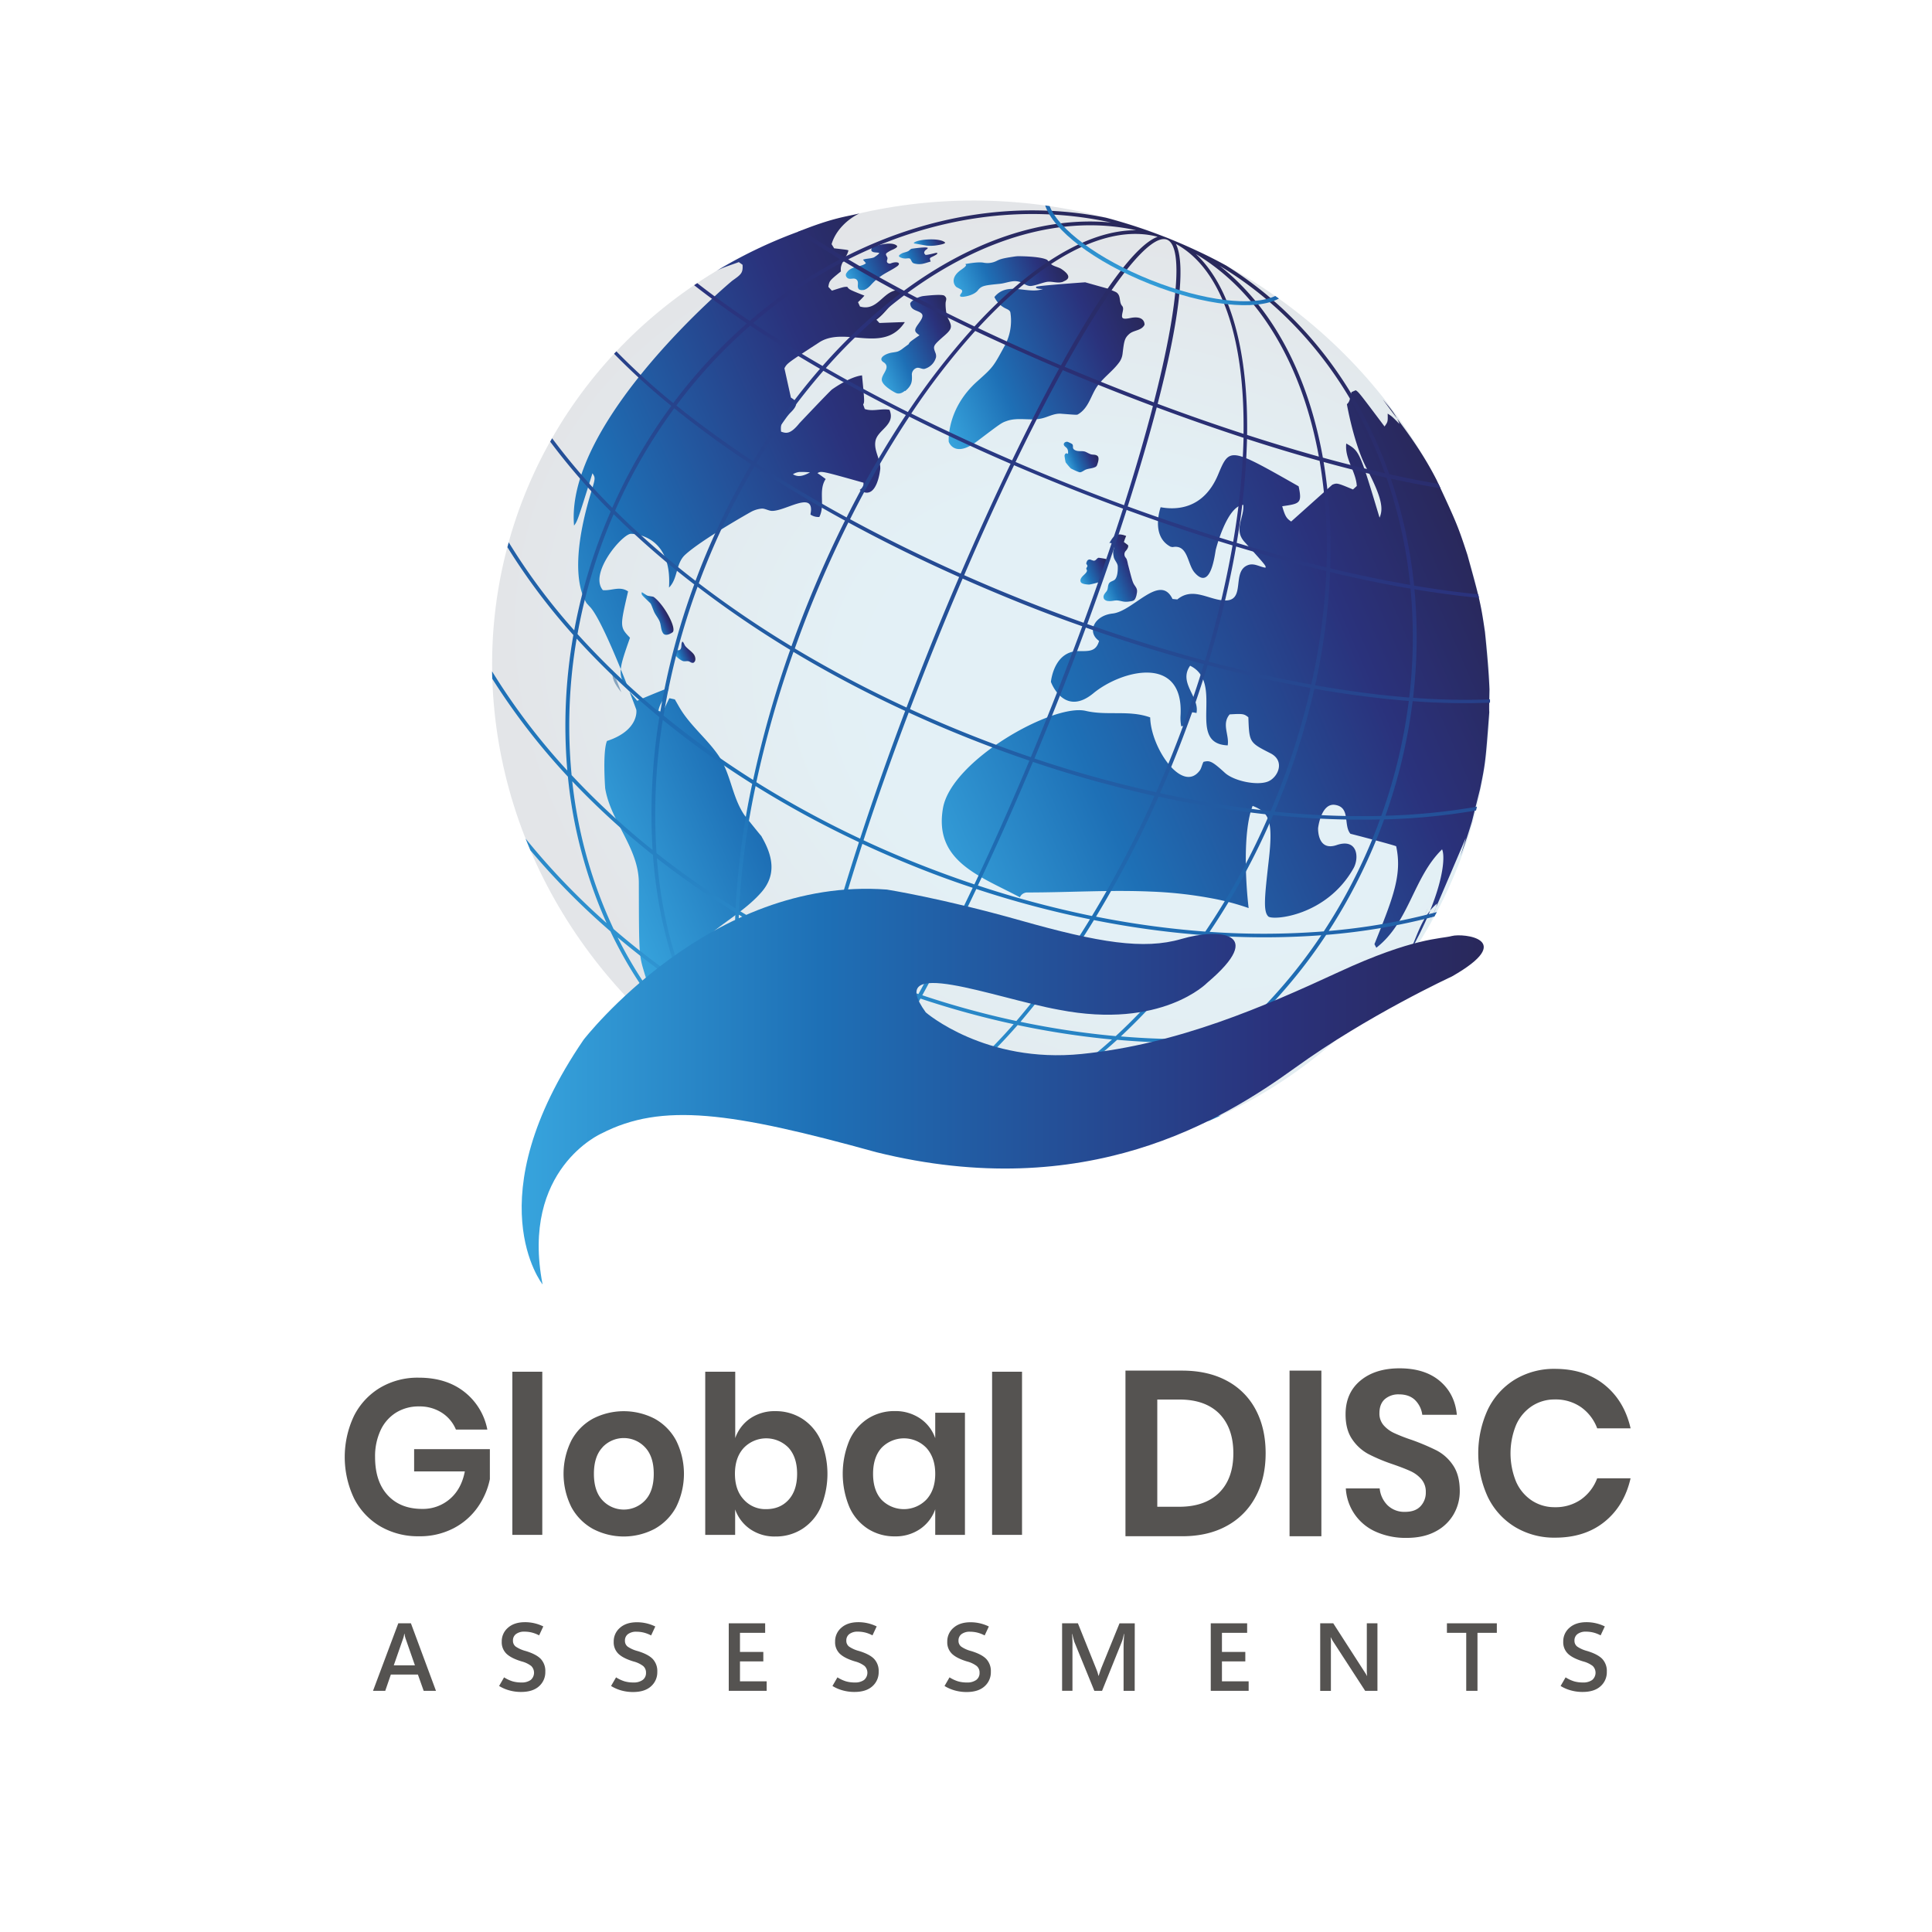 <svg xmlns="http://www.w3.org/2000/svg" xmlns:xlink="http://www.w3.org/1999/xlink" id="Capa_1" data-name="Capa 1" viewBox="0 0 1080 1080"><defs><style>.cls-1{fill:#555351;}.cls-2{opacity:0.12;fill:url(#radial-gradient);}.cls-3{fill:none;}.cls-4{fill:#87a4be;}.cls-5{fill:url(#Degradado_sin_nombre_5);}.cls-6{fill:url(#Degradado_sin_nombre_5-2);}.cls-7{fill:url(#Degradado_sin_nombre_5-3);}.cls-8{fill:url(#Degradado_sin_nombre_5-4);}.cls-9{fill:url(#Degradado_sin_nombre_5-5);}.cls-10{fill:url(#Degradado_sin_nombre_5-6);}.cls-11{fill:url(#Degradado_sin_nombre_5-7);}.cls-12{fill:url(#Degradado_sin_nombre_5-8);}.cls-13{fill:url(#Degradado_sin_nombre_5-9);}.cls-14{fill:url(#Degradado_sin_nombre_5-10);}.cls-15{fill:url(#Degradado_sin_nombre_5-11);}.cls-16{fill:url(#Degradado_sin_nombre_5-12);}.cls-17{fill:url(#Degradado_sin_nombre_5-13);}.cls-18{fill:url(#Degradado_sin_nombre_5-14);}.cls-19{fill:url(#Degradado_sin_nombre_5-15);}.cls-20{fill:url(#Degradado_sin_nombre_5-16);}.cls-21{fill:url(#Degradado_sin_nombre_5-17);}.cls-22{fill:url(#Degradado_sin_nombre_5-18);}.cls-23{fill:url(#Degradado_sin_nombre_5-19);}.cls-24{fill:url(#Degradado_sin_nombre_5-20);}.cls-25{fill:url(#Degradado_sin_nombre_5-21);}.cls-26{fill:url(#Degradado_sin_nombre_5-22);}.cls-27{fill:url(#Degradado_sin_nombre_5-23);}.cls-28{fill:url(#Degradado_sin_nombre_5-24);}.cls-29{fill:url(#Degradado_sin_nombre_5-25);}</style><radialGradient id="radial-gradient" cx="781.22" cy="5228.54" r="385.05" gradientTransform="matrix(0, 1, -0.74, 0, 4429.16, -309.11)" gradientUnits="userSpaceOnUse"><stop offset="0.42" stop-color="#1a89b5"></stop><stop offset="0.52" stop-color="#197ca6"></stop><stop offset="0.72" stop-color="#185c7e"></stop><stop offset="0.98" stop-color="#16273f"></stop></radialGradient><linearGradient id="Degradado_sin_nombre_5" x1="390.06" y1="2507.69" x2="590" y2="2307.75" gradientTransform="matrix(0.93, 0.37, -0.37, 0.93, 824.87, -2163.29)" gradientUnits="userSpaceOnUse"><stop offset="0" stop-color="#37a4dd"></stop><stop offset="0.31" stop-color="#1e70b6"></stop><stop offset="0.78" stop-color="#2a327c"></stop><stop offset="1" stop-color="#29285b"></stop></linearGradient><linearGradient id="Degradado_sin_nombre_5-2" x1="606.08" y1="2723.71" x2="806.02" y2="2523.77" xlink:href="#Degradado_sin_nombre_5"></linearGradient><linearGradient id="Degradado_sin_nombre_5-3" x1="531.25" y1="2648.88" x2="731.19" y2="2448.94" xlink:href="#Degradado_sin_nombre_5"></linearGradient><linearGradient id="Degradado_sin_nombre_5-4" x1="460.54" y1="2578.17" x2="660.48" y2="2378.23" xlink:href="#Degradado_sin_nombre_5"></linearGradient><linearGradient id="Degradado_sin_nombre_5-5" x1="562.41" y1="2321.64" x2="598.66" y2="2285.39" xlink:href="#Degradado_sin_nombre_5"></linearGradient><linearGradient id="Degradado_sin_nombre_5-6" x1="531.47" y1="2284.02" x2="554.71" y2="2260.78" xlink:href="#Degradado_sin_nombre_5"></linearGradient><linearGradient id="Degradado_sin_nombre_5-7" x1="561.51" y1="2254.51" x2="572.95" y2="2243.07" xlink:href="#Degradado_sin_nombre_5"></linearGradient><linearGradient id="Degradado_sin_nombre_5-8" x1="557.27" y1="2265.13" x2="571.64" y2="2250.76" xlink:href="#Degradado_sin_nombre_5"></linearGradient><linearGradient id="Degradado_sin_nombre_5-9" x1="593.97" y1="2270.37" x2="636.61" y2="2227.73" xlink:href="#Degradado_sin_nombre_5"></linearGradient><linearGradient id="Degradado_sin_nombre_5-10" x1="600.3" y1="2330.02" x2="689.95" y2="2240.37" xlink:href="#Degradado_sin_nombre_5"></linearGradient><linearGradient id="Degradado_sin_nombre_5-11" x1="786.03" y1="2673.07" x2="1036.25" y2="2422.85" xlink:href="#Degradado_sin_nombre_5"></linearGradient><linearGradient id="Degradado_sin_nombre_5-12" x1="687.44" y1="2574.48" x2="937.66" y2="2324.26" xlink:href="#Degradado_sin_nombre_5"></linearGradient><linearGradient id="Degradado_sin_nombre_5-13" x1="596.72" y1="2483.76" x2="846.94" y2="2233.54" xlink:href="#Degradado_sin_nombre_5"></linearGradient><linearGradient id="Degradado_sin_nombre_5-14" x1="799.19" y1="2686.24" x2="1049.41" y2="2436.02" xlink:href="#Degradado_sin_nombre_5"></linearGradient><linearGradient id="Degradado_sin_nombre_5-15" x1="788" y1="2675.05" x2="1038.22" y2="2424.83" xlink:href="#Degradado_sin_nombre_5"></linearGradient><linearGradient id="Degradado_sin_nombre_5-16" x1="791.46" y1="2678.51" x2="1041.68" y2="2428.29" xlink:href="#Degradado_sin_nombre_5"></linearGradient><linearGradient id="Degradado_sin_nombre_5-17" x1="499.55" y1="2499.82" x2="506.04" y2="2493.33" xlink:href="#Degradado_sin_nombre_5"></linearGradient><linearGradient id="Degradado_sin_nombre_5-18" x1="521.46" y1="2516.35" x2="528.37" y2="2509.44" xlink:href="#Degradado_sin_nombre_5"></linearGradient><linearGradient id="Degradado_sin_nombre_5-19" x1="961.62" y1="2523.51" x2="964.68" y2="2520.45" xlink:href="#Degradado_sin_nombre_5"></linearGradient><linearGradient id="Degradado_sin_nombre_5-20" x1="682.86" y1="2334.07" x2="695.57" y2="2321.35" xlink:href="#Degradado_sin_nombre_5"></linearGradient><linearGradient id="Degradado_sin_nombre_5-21" x1="723.45" y1="2389.61" x2="741.34" y2="2371.71" xlink:href="#Degradado_sin_nombre_5"></linearGradient><linearGradient id="Degradado_sin_nombre_5-22" x1="713.96" y1="2391.62" x2="727.13" y2="2378.44" xlink:href="#Degradado_sin_nombre_5"></linearGradient><linearGradient id="Degradado_sin_nombre_5-23" x1="689.92" y1="2730.57" x2="689.92" y2="2196.97" xlink:href="#Degradado_sin_nombre_5"></linearGradient><linearGradient id="Degradado_sin_nombre_5-24" x1="689.92" y1="2224.54" x2="689.92" y2="2169.41" xlink:href="#Degradado_sin_nombre_5"></linearGradient><linearGradient id="Degradado_sin_nombre_5-25" x1="291.62" y1="607.43" x2="829.49" y2="607.43" gradientTransform="matrix(1, 0, 0, 1, 0, 0)" xlink:href="#Degradado_sin_nombre_5"></linearGradient></defs><path class="cls-1" d="M259.49,778a35.14,35.14,0,0,1,12.93,21.14H254.86a20.51,20.51,0,0,0-7.89-9.43,22.85,22.85,0,0,0-12.75-3.51,23.86,23.86,0,0,0-12.81,3.45,23,23,0,0,0-8.65,9.86,34.33,34.33,0,0,0-3.09,15q0,13.68,7.06,21.33T236,843.49a23,23,0,0,0,15.48-5.55q6.47-5.54,8.36-15.41H231.5V810.08h42.34v16.77a41.87,41.87,0,0,1-6.94,15.9,37.65,37.65,0,0,1-13.52,11.65,40.7,40.7,0,0,1-19.16,4.38,41.73,41.73,0,0,1-21.76-5.61,38,38,0,0,1-14.59-15.66,53.82,53.82,0,0,1,0-46A38.51,38.51,0,0,1,212.4,775.8a41.07,41.07,0,0,1,21.7-5.67Q249.42,770.13,259.49,778Z"></path><path class="cls-1" d="M303.14,766.8V858H286.41V766.8Z"></path><path class="cls-1" d="M365.94,793.06a30.16,30.16,0,0,1,12,12.15,41.81,41.81,0,0,1,0,37.3,30.57,30.57,0,0,1-12,12.14,37.1,37.1,0,0,1-34.52,0,30.49,30.49,0,0,1-12-12.14,41.81,41.81,0,0,1,0-37.3,30.07,30.07,0,0,1,12-12.15,37.64,37.64,0,0,1,34.52,0Zm-29.12,16Q332,814.15,332,823.89t4.86,14.86a16.32,16.32,0,0,0,23.72,0q4.86-5.12,4.87-14.86T360.54,809a16.3,16.3,0,0,0-23.72,0Z"></path><path class="cls-1" d="M448.43,793.06a28,28,0,0,1,10.38,12.15,48.52,48.52,0,0,1,0,37.36,27.94,27.94,0,0,1-10.38,12.14,27.35,27.35,0,0,1-14.94,4.2,23.93,23.93,0,0,1-14.17-4.14,22.44,22.44,0,0,1-8.37-11V858H394.23V766.8H411v37.11a22.11,22.11,0,0,1,8.37-11,24.25,24.25,0,0,1,14.17-4.07A27.43,27.43,0,0,1,448.43,793.06ZM415.76,809.4q-4.93,5.37-4.92,14.49t4.92,14.36a16.22,16.22,0,0,0,12.51,5.37q7.83,0,12.57-5.24t4.75-14.49q0-9.25-4.75-14.55a17.42,17.42,0,0,0-25.08.06Z"></path><path class="cls-1" d="M514.38,792.94a22,22,0,0,1,8.42,11V789.73h16.61V858H522.8v-14.3a22.31,22.31,0,0,1-8.42,11,24.23,24.23,0,0,1-14.23,4.14,27.39,27.39,0,0,1-14.95-4.2,27.92,27.92,0,0,1-10.37-12.14,48.52,48.52,0,0,1,0-37.36,28,28,0,0,1,10.37-12.15,27.46,27.46,0,0,1,14.95-4.19A24.55,24.55,0,0,1,514.38,792.94Zm-21.59,16.4q-4.74,5.29-4.74,14.55t4.74,14.49a17.49,17.49,0,0,0,25.09-.13q4.92-5.36,4.92-14.36t-4.92-14.49a17.43,17.43,0,0,0-25.09-.06Z"></path><path class="cls-1" d="M571.32,766.8V858H554.59V766.8Z"></path><path class="cls-1" d="M701.94,836.61a39.35,39.35,0,0,1-16.08,16.33q-10.54,5.84-25.05,5.83H629.14V766.18h31.67q14.51,0,25.05,5.7A38.65,38.65,0,0,1,701.94,788q5.55,10.44,5.56,24.33T701.94,836.61Zm-20.37-2.23q7.88-7.87,7.88-22t-7.88-22.16q-7.89-7.87-22.27-7.87H646.93v59.94H659.3Q673.69,842.25,681.57,834.38Z"></path><path class="cls-1" d="M738.66,766.18v92.59H720.87V766.18Z"></path><path class="cls-1" d="M812.59,846.51a24.86,24.86,0,0,1-10.09,9.58q-6.69,3.6-16.27,3.6a40.83,40.83,0,0,1-16.91-3.34,28.12,28.12,0,0,1-17-24.33h18.93a15.3,15.3,0,0,0,4.35,9.38,13.36,13.36,0,0,0,9.91,3.73c3.7,0,6.54-1,8.52-3.08a11,11,0,0,0,3-7.93,10.64,10.64,0,0,0-2.4-7.15,17.67,17.67,0,0,0-6-4.53q-3.66-1.7-10.1-3.93a97,97,0,0,1-13.62-5.71,25.38,25.38,0,0,1-9-8.19q-3.74-5.39-3.73-14,0-11.93,8.27-18.82t21.89-6.89q14.13,0,22.52,7.09t9.53,18.88H795.06a14.07,14.07,0,0,0-4-8.19q-3.28-3.21-9-3.22a11.55,11.55,0,0,0-7.95,2.69c-2,1.8-3,4.4-3,7.81a9.9,9.9,0,0,0,2.33,6.75,17.69,17.69,0,0,0,5.93,4.39,94.77,94.77,0,0,0,9.78,3.81,127.2,127.2,0,0,1,13.94,5.9,25,25,0,0,1,9.15,8.26q3.78,5.52,3.78,14.43A25.79,25.79,0,0,1,812.59,846.51Z"></path><path class="cls-1" d="M897,774.18q11,8.91,14.51,24.26H892.84a25.26,25.26,0,0,0-9-11.8,24.77,24.77,0,0,0-14.7-4.33A22.92,22.92,0,0,0,856.38,786a24.31,24.31,0,0,0-8.84,10.49,41.91,41.91,0,0,0,0,31.88,24.31,24.31,0,0,0,8.84,10.49,22.92,22.92,0,0,0,12.74,3.67,24.77,24.77,0,0,0,14.7-4.33,25.26,25.26,0,0,0,9-11.8h18.67Q908,841.73,897,850.64t-27.63,8.92a42.33,42.33,0,0,1-22.52-6,39.93,39.93,0,0,1-15.14-16.72,58.49,58.49,0,0,1,0-48.92,40.12,40.12,0,0,1,15.08-16.72,42.23,42.23,0,0,1,22.58-6Q886,765.26,897,774.18Z"></path><path class="cls-1" d="M208.52,945.18l14.13-37.74h7.06l14,37.74h-6.87l-3.23-9.1H218.49l-3.13,9.1Zm11.61-14.26h11.81l-5.23-15a12.09,12.09,0,0,1-.32-1.18c-.09-.39-.18-.88-.26-1.46H226c-.09.53-.18,1-.28,1.4a9.43,9.43,0,0,1-.35,1.18Z"></path><path class="cls-1" d="M279,942.47l2.79-4.82a19.47,19.47,0,0,0,4.76,2.23,17.72,17.72,0,0,0,4.95.64,8.49,8.49,0,0,0,5.15-1.4,5.31,5.31,0,0,0,.31-7.82,14.88,14.88,0,0,0-5.3-2.54q-5.76-1.71-8.47-4.24a8.87,8.87,0,0,1-2.71-6.84,9.93,9.93,0,0,1,3.5-7.78q3.5-3.09,9.5-3.09a23.12,23.12,0,0,1,10.23,2.37l-2.34,5a18.34,18.34,0,0,0-4.17-1.61,17.64,17.64,0,0,0-4-.47,7.58,7.58,0,0,0-4.72,1.32,4.38,4.38,0,0,0-1.73,3.71,4,4,0,0,0,1.58,3.35,18,18,0,0,0,5.42,2.41q5.9,1.77,8.49,4.4a9.83,9.83,0,0,1,2.59,7.23,10.42,10.42,0,0,1-3.52,8.12q-3.52,3.18-10.06,3.17a24.31,24.31,0,0,1-6.37-.83A21.89,21.89,0,0,1,279,942.47Z"></path><path class="cls-1" d="M341.59,942.47l2.79-4.82a19.53,19.53,0,0,0,4.77,2.23,17.6,17.6,0,0,0,4.94.64,8.47,8.47,0,0,0,5.15-1.4,4.73,4.73,0,0,0,1.88-4,4.79,4.79,0,0,0-1.56-3.78,15,15,0,0,0-5.31-2.54q-5.76-1.71-8.47-4.24a8.87,8.87,0,0,1-2.71-6.84,9.93,9.93,0,0,1,3.5-7.78q3.49-3.09,9.5-3.09a23.12,23.12,0,0,1,10.24,2.37l-2.34,5a18.41,18.41,0,0,0-4.18-1.61,17.64,17.64,0,0,0-4-.47,7.58,7.58,0,0,0-4.72,1.32,4.38,4.38,0,0,0-1.72,3.71,4,4,0,0,0,1.58,3.35,17.76,17.76,0,0,0,5.42,2.41q5.9,1.77,8.48,4.4a9.84,9.84,0,0,1,2.6,7.23,10.43,10.43,0,0,1-3.53,8.12q-3.53,3.18-10.05,3.17a24.26,24.26,0,0,1-6.37-.83A22,22,0,0,1,341.59,942.47Z"></path><path class="cls-1" d="M428.57,945.18H407.38V907.44h20.35v5.32H413.65v10.68H426.7v5.29H413.65v11.14h14.92Z"></path><path class="cls-1" d="M465.35,942.47l2.79-4.82a19.36,19.36,0,0,0,4.77,2.23,17.6,17.6,0,0,0,4.94.64,8.49,8.49,0,0,0,5.15-1.4,5.31,5.31,0,0,0,.31-7.82,14.88,14.88,0,0,0-5.3-2.54q-5.76-1.71-8.47-4.24a8.87,8.87,0,0,1-2.71-6.84,9.93,9.93,0,0,1,3.5-7.78q3.5-3.09,9.5-3.09a23.2,23.2,0,0,1,10.24,2.37l-2.35,5a18.17,18.17,0,0,0-4.17-1.61,17.64,17.64,0,0,0-4-.47,7.58,7.58,0,0,0-4.72,1.32,4.38,4.38,0,0,0-1.73,3.71,4,4,0,0,0,1.58,3.35,17.88,17.88,0,0,0,5.42,2.41q5.9,1.77,8.49,4.4a9.83,9.83,0,0,1,2.59,7.23,10.42,10.42,0,0,1-3.52,8.12q-3.53,3.18-10.06,3.17a24.31,24.31,0,0,1-6.37-.83A21.89,21.89,0,0,1,465.35,942.47Z"></path><path class="cls-1" d="M528,942.47l2.79-4.82a19.53,19.53,0,0,0,4.77,2.23,17.62,17.62,0,0,0,5,.64,8.45,8.45,0,0,0,5.14-1.4,4.73,4.73,0,0,0,1.88-4,4.79,4.79,0,0,0-1.56-3.78,15,15,0,0,0-5.31-2.54q-5.76-1.71-8.47-4.24a8.87,8.87,0,0,1-2.71-6.84,9.93,9.93,0,0,1,3.5-7.78q3.5-3.09,9.5-3.09a23.2,23.2,0,0,1,10.24,2.37l-2.34,5a18.41,18.41,0,0,0-4.18-1.61,17.64,17.64,0,0,0-4-.47,7.58,7.58,0,0,0-4.72,1.32,4.38,4.38,0,0,0-1.72,3.71,4,4,0,0,0,1.58,3.35,17.76,17.76,0,0,0,5.42,2.41q5.9,1.77,8.48,4.4a9.84,9.84,0,0,1,2.6,7.23,10.43,10.43,0,0,1-3.53,8.12q-3.53,3.18-10.05,3.17a24.26,24.26,0,0,1-6.37-.83A22,22,0,0,1,528,942.47Z"></path><path class="cls-1" d="M634.3,945.18h-6.21V921.1q0-1.64.09-3.57c.06-1.29.14-2.66.25-4.11h-.16c-.21,1-.41,1.85-.59,2.56a11.93,11.93,0,0,1-.54,1.7l-11.08,27.5h-4.32l-11.13-27.26c-.14-.39-.31-1-.51-1.72s-.42-1.68-.65-2.78h-.15c.1,1.26.17,2.6.21,4s0,2.9,0,4.46v23.29h-5.79V907.44h8.84L612.43,932c.38.93.7,1.79,1,2.57a21.78,21.78,0,0,1,.59,2.17h.16c.31-1,.61-1.91.89-2.71s.55-1.51.79-2.11l9.95-24.45h8.53Z"></path><path class="cls-1" d="M698,945.18H676.82V907.44h20.34v5.32H683.08v10.68h13.06v5.29H683.08v11.14H698Z"></path><path class="cls-1" d="M770,945.18h-6.87L745.48,918c-.35-.53-.65-1-.9-1.46s-.46-.87-.63-1.25h-.13c.07.52.12,1.25.16,2.18s0,2.07,0,3.42v24.32H738V907.44h7.3l17.13,26.61c.37.56.69,1.07,1,1.54s.52.88.71,1.25h.11a17.34,17.34,0,0,1-.19-2.11c0-.89,0-2,0-3.29v-24H770Z"></path><path class="cls-1" d="M836.74,912.76H825.92v32.42h-6.29V912.76H808.84v-5.32h27.9Z"></path><path class="cls-1" d="M872.39,942.47l2.79-4.82a19.47,19.47,0,0,0,4.76,2.23,17.72,17.72,0,0,0,4.95.64,8.49,8.49,0,0,0,5.15-1.4,5.31,5.31,0,0,0,.31-7.82,14.88,14.88,0,0,0-5.3-2.54q-5.76-1.71-8.47-4.24a8.88,8.88,0,0,1-2.72-6.84,9.93,9.93,0,0,1,3.51-7.78q3.5-3.09,9.5-3.09a23.12,23.12,0,0,1,10.23,2.37l-2.34,5a18.17,18.17,0,0,0-4.17-1.61,17.64,17.64,0,0,0-4-.47,7.58,7.58,0,0,0-4.72,1.32,4.38,4.38,0,0,0-1.73,3.71,4,4,0,0,0,1.58,3.35,17.88,17.88,0,0,0,5.42,2.41q5.89,1.77,8.49,4.4a9.83,9.83,0,0,1,2.59,7.23,10.42,10.42,0,0,1-3.52,8.12q-3.52,3.18-10.06,3.17a24.31,24.31,0,0,1-6.37-.83A21.89,21.89,0,0,1,872.39,942.47Z"></path><ellipse class="cls-2" cx="553.99" cy="380.87" rx="266.8" ry="280.74" transform="translate(-4.88 754.56) rotate(-68.28)"></ellipse><path class="cls-3" d="M448,264.53l.12-.06a48.17,48.17,0,0,0-5.88-.22,8.16,8.16,0,0,0-3.68,1.29C440.17,266.41,442.46,267.6,448,264.53Z"></path><path class="cls-4" d="M347.33,387c-1.41-3.64-3.13-8-5-12.57C341.88,379.14,343.4,382.16,347.33,387Z"></path><path class="cls-4" d="M796.33,511.74l-1.78,3.57A28.2,28.2,0,0,0,796.33,511.74Z"></path><path class="cls-4" d="M798.1,507.7c-.77,1.77-1.34,3.07-1.77,4A30.58,30.58,0,0,0,798.1,507.7Z"></path><path class="cls-4" d="M615.43,304h0l-.17,0,.06.16Z"></path><path class="cls-5" d="M457.93,191.4c14.34-9.34,36,6.77,47.84-11.27-.15-.11-.15-.11-14.16.42l-1.68-1.81c5.25-3.85,8.36-9.76,13.84-13.39-.08-1-.1-2.45-.82-3.15-9.13-.6-11.95,12.15-22.21,9.15-.33-.72-.78-1.7-1.1-2.43a42.52,42.52,0,0,0,3.57-3.66c-8.47-3.38-8.47-3.38-9.58-4.92-1.91,0-1.91,0-8.59,2.14l-2-2.14c.61-3.4.61-3.4,7.05-8.64-.75-4.7,3.36-7.65,4.19-11.78-1.18-.32-1.18-.32-8-1.11l-1.41-2.32c2.25-7.76,8.94-14,15.55-17.18-6.09,1.63-14.24,2.08-34.61,10.37a264,264,0,0,0-45.26,21.73c3.77-2.07,8.4-3.34,12.45-4.89l2.09,1.49c.31,4.62-.83,5.42-5.59,8.8-1,.67-93.7,78.73-88.6,137,1.91-2.53,1.91-2.53,10.28-29.25,1.7,2.61,1.7,2.61-.88,11.05-8.57,28.22-9.41,50.09-2.36,61.62l1.62,1.78h0c.06,0,.07,0,.07.07,4.18,4.09,11.54,20.67,17.39,35,.39-4,2.18-9.1,5.15-17.57-5.69-6-5.69-6-1.07-25.91-4.65-3.2-9.41-.21-14.11-.72-7.81-9.32,10.53-31,15.58-31.48.24,0,23.37-.32,21.4,30.07,5.11-5.09,3.66-13.37,9-18.32,9.22-8.5,36.79-24,37.06-24.12a15.27,15.27,0,0,1,6-1.73c1.66,0,3.75,1.24,5.41,1.29,7.33.2,22.18-10.49,21.93-.52,0,.77-.23,1.8-.32,2.57A8,8,0,0,0,458,289c3.46-6.64-.75-14.73,3.56-21.22-1.34-1-3.18-2.37-4.6-3.3,2.17-1.27,2.17-1.27,25.74,5.36,0,.71,0,1.67,0,2.38l-2.12,1.68c9.69,6.83,11.49-11.66,11.5-11.86.18-5.23-3.57-9.93-2.74-15.25,1-6.61,11.57-9.11,7.88-17.71-4.61-.9-9.2,1.16-13.81-.44-.27-.75-.62-1.75-.9-2.51.79-1.47.79-1.47-.63-16.29-7,.77-16.72,7.82-16.81,7.89-1.32,1-18.12,18.76-18.22,18.89-5.16,6.41-7.5,5.6-10.22,4.68-.49-4.45.51-5.9,5.37-10.74,5.13-5.09,2.81-6.58.12-8.31l-3.62-16.37C440,203.08,440,203.08,457.93,191.4Zm-11,72.44a50,50,0,0,1,5.87.22l-.12.07c-5.49,3.06-7.78,1.87-9.44,1A8.2,8.2,0,0,1,446.89,263.84Z"></path><path class="cls-6" d="M387.19,585.42c1.69,1.26,3.33,2.4,4.87,3.46l-3-3.79A4.8,4.8,0,0,1,387.19,585.42Z"></path><path class="cls-7" d="M339.29,414.22c-2.51,6.19-1,26.22-1,26.38,3,18.61,18.79,33.38,18.82,52.9.09,40.23.09,40.23,3,50,5.24,17.34,12,27.65,18.6,34.56-5.63-8-7.45-17.72-3.75-27.65,4.26-11.46,13.15-20.87,22.44-28.54s20.37-14,28.4-23.31c8.32-9.68,6.12-20.08.17-30.47a5.35,5.35,0,0,1-.29-.59c-5.1-6.15-9.6-11.91-9.65-12-7-10.41-7.46-23.28-14.68-33.59-6.4-9.14-15.44-16.32-21.22-25.94-.9-1.48-2-3.51-2.89-5l-3-.67c-.27.33-.27.33-3.84,7.91l-2.33-.92c.79-4.76,4.65-8.13,5.8-12.72-5.26,1.78-17.61,7.13-17.66,7.16-1.68-2-3.11-3.63-4.33-5.13,2.3,5.93,3.79,10,3.8,10.09C355.87,397.19,357.1,408.4,339.29,414.22Z"></path><path class="cls-8" d="M352,386.62c-1.41-3.64-3.12-8-5-12.56C346.56,378.74,348.09,381.76,352,386.62Z"></path><path class="cls-9" d="M505.84,218.44c-1.86,1.54-3.58,1.93-5.11,1.18-.08,0-7.94-4-7.82-7.5.11-3.2,5.07-6.75,1.23-9.49l-.21-.14-.05,0-.07-.05,0,0c-3.29-2.23,1.22-4.8,4.91-5.35,3.09-.46,3.34-.5,5.36-1.82,1.29-1,2.59-1.92,3.87-2.87.55-1.19.55-1.19,6.05-5h0l0,0h0s0,0,0,0l0,0c-2.78-1.89-3.24-2.73-.87-6,1.93-2.7,3.44-4.82,1.95-6.2-1.85-1.72-5.21-1.5-6.09-4.46,0-.16-.11-.37-.15-.52a1.78,1.78,0,0,1,0-.56c.11-1.19,3.77-3.54,7.05-4.14.1,0,10.4-1.32,12-.23,1.28,1.13,1.22,1.68.8,3.41-.35,1.51.21,7.27,1,8.77,2.4,4.65,3,5.9-1.23,9.68-7,6.17-7,6.17-5.61,9.93a4.72,4.72,0,0,1,.39,2.63,9.17,9.17,0,0,1-6.54,6.52c-1.56.19-3-1.15-4.63-.43a3.94,3.94,0,0,0-2.34,3.52c.17,3.62.26,6-3.76,9.32"></path><path class="cls-10" d="M482.64,162.07a3.45,3.45,0,0,1-2.44-.29c-1.56-1.59.28-3.84-1.33-5.42s-4.09.59-5.59-1.42a1.86,1.86,0,0,1,0-2.43c2.37-3.81,7.3-3,10.57-5.16.28-.18.28-.18-1.45-2.17,2-.75,4.22-.52,6.19-1.32,0,0,2.77-1.74,2.91-2.41h0c-.29-.17-.37-.21-1.76-.31-1.09-.08-3.11-.22-2.6-2,.27-1,.87-1.45,5.72-2.46,6.24-1.29,8.16.27,8.6.8.19.49-.12,1-2.27,2a15.59,15.59,0,0,0-3.59,2c-.95.94.43,1.86.5,2.8.05.76-.5,1.43-.24,2.2.05.18.28.62,1.24.88a2.42,2.42,0,0,0,1.27-.29c3-1,4.87-.2,3.89,1.08a3.33,3.33,0,0,1-.76.72c-3,2.12-6.41,3.54-9.35,5.69a29.7,29.7,0,0,0-5,4.41c-.67.75-2.45,2.75-4.45,3.17"></path><path class="cls-11" d="M523.69,137.13a21.48,21.48,0,0,1-5.78.15l-6.59-1.14c-.16,0-.67-.15-.44-.4,1.83-2,14.54-3,17.42-.17.31.73-3.12,1.33-4.61,1.56"></path><path class="cls-12" d="M516.94,147.18a10.45,10.45,0,0,1-5.83.12,2.1,2.1,0,0,1-.42-.15c-1.08-.46-1.17-1.61-1.83-2.38-.37-.45-.9-.4-1.86-.32a6.46,6.46,0,0,1-3.7-.58c-1-.5-.8-.82-.73-1s.4-.57,1.48-1.16,2.53-.71,3.68-1.34c.7-.37,1.12-1.1,1.94-1.33.08,0,8.59-1.29,9-.38-.45.82-1.55,1.05-1.88,1.95s-.21.89.45,1.77c.12.13.27.35,4.7-.72,1.7-.41,1.7-.41,2-.17.22.49-.74,1.06-3,2.15-1.33.66-1.33.66-.69,2.56-1.11.32-2.21.67-3.33,1"></path><path class="cls-13" d="M594.38,157.45c-3.11,1.26-6.39-.49-9.53.19-2.76.59-5.34,1.76-8.16,2.18-2.63.39-4.46-1.64-6.75-2.27a9.21,9.21,0,0,0-3.7-.32c-2.49.25-4.81,1.17-7.3,1.42-8.71.88-10.28,1-12.46,3.84-.21.28-2.2,2.65-7.87,3.4-.22,0-2.18.27-1.94-.78s1.56-1.57,1.05-2.85c-.08-.22-.08-.22-2.86-1.67-1.16-.61-4.27-5,2.21-9.63,2.41-1.71,2.55-1.86,3-2.68a1.46,1.46,0,0,0-.48-.65c.71-.14,7-1.38,10.17-.8a11.34,11.34,0,0,0,7.19-.9c2-1,3.06-1.46,9.41-2.41.74-.11,1.64-.25,2.58-.3.11,0,12.37-.06,16.34,2h0s0,0,0,0h0c1,.87,1.74,2,2.82,2.85h0c1.57.93,3.41,1.26,5,2.15,7.24,4.74,3,6.44,1.25,7.18"></path><path class="cls-14" d="M639.81,181.54c-1.69,3.37-5.93,2.92-8.44,5.07-2.8,2.41-3,4.1-3.86,11.21a10,10,0,0,1-2,4.9c-3.53,4.79-8.64,8.25-12.1,13.13-3.68,5.19-4.7,12.12-10.77,15.75-.62.37-.62.37-9.47-.32-4-.31-7.34,1.88-11.06,2.67-6.34,1.36-13.08-.83-19.32,1.38-3,1.06-3,1.06-16.53,11.3-12.77,9.66-15.88.44-15.91.33s-1.4-18.25,15.88-33.74c8.93-8,8.93-8,15.36-19.85a29.51,29.51,0,0,0,3.22-18.69c-.24-1.12-1.25-1.6-2.64-2.25a13.36,13.36,0,0,1-6.3-6.38c7.45-9.1,18.53-1.25,27.24-4.53a9.89,9.89,0,0,1-3.88-.49c0-.21,0-.5-.07-.72.82-.6,27.27-2.51,27.49-2.5l12.62,3.55c.63.2,4.42,1.85,4.46,1.87,3.21,1.79,1.55,5.52,3.55,7.78.69.81.63,1.79.31,3.25-.78,3.49-.79,4.54,4.21,3.52,8.42-1.71,8,3.7,8,3.76"></path><path class="cls-15" d="M802.79,507.3c-.77,1.75-1.33,3.05-1.77,4A31.5,31.5,0,0,0,802.79,507.3Z"></path><path class="cls-16" d="M832.62,385.35c-.37-9.64-1.55-22.5-2.53-32.12-2.34-16-2.77-17.52-9.81-43.08-5.34-16.35-6.22-18.25-17.1-41.64-6.95-13.71-15.06-25-22.22-34.56A19.8,19.8,0,0,1,782.3,237c-4.25-4.31-4.25-4.31-6.58-5.77.11,4.54.11,4.54-1.75,7.18-14.36-19.1-14.36-19.1-16.1-20.26l-2.31,1c-1,2.21-.49,5-2.63,6.8,0,.18,3.89,22.2,10.92,35.66,8.91,17.06,9.45,22.92,7.33,27.76C760,252.2,760,252.2,752.57,247.93c-1,8.5,5.43,15.53,5.89,23.74l-2.13,1.94c-8.89-3.69-8.89-3.69-11.56-2.66l-23,20.59c-2.24-1.58-3.26-2.31-5-8.55,9.91-1.43,11.19-1.61,9.18-11.14-38.58-21.93-38.58-21.93-45-6.58-8.17,19.6-23.63,19.86-32.14,18.27-.06.16-5.81,16.16,5.61,22.1l1.08.19c8.66-1.67,8.16,9.48,12.26,14.21,8.33,9.62,10.85-6.42,11.81-12.47,0-.24,6.21-24.76,15.43-25.37.72,6.9-5.58,13.77.66,20.69,12.08,13.41,12.08,13.41,11.76,14.45-3.25-.4-6.26-2.72-9.72-1.47-9.44,3.4-1.12,19.82-12.69,19.8-9,0-18-7.92-26.88-.58l-2.69-.26c-7-14.55-21.9,6.88-33.5,8.14-10.12,1.09-14.64,10.25-7.55,15.3-1.67,5.82-5.24,5.77-11.14,5.69-13.5-.21-15.58,15.38-15.78,17.16,0,.29,7.36,19.91,23.74,6.41,15.78-13,50.57-21.84,48.73,12.3a23.76,23.76,0,0,0,.38,6.18l2.4-.37c1.36-2.45,2-5.23,3.71-7.52l2.42.44c1.77-9.08-10.29-16.88-3.56-26.41,19.7,9.62-2.63,43.55,21,44.52,1-5.71-3.53-11.94,1.1-17.32,7.7-.5,8.07-.23,10.45,1.6.51,14.1.51,14.1,12.33,20.12,8.4,4.28,4.27,13.4-1.2,15.73-5.94,2.54-19.13-.09-24.32-4.85-7.42-6.81-8.59-6.87-11.88-6.07-.79,1.35-1.14,3.52-2.06,4.78-9.69,13.21-27.37-12.45-27.75-29.62-11.77-4.26-24.09-.84-36-3.65-18.23-4.32-75.21,27.64-79.84,54.41-5.17,29.8,21,38.05,43,49.78a4.53,4.53,0,0,1,4.33-2.68c23.05,0,46.09-1.52,69.14-.49a230.79,230.79,0,0,1,33.88,3.78A137.61,137.61,0,0,1,698,507.62c-1.58-12.95-3.41-42.79,2.22-57.13,9.27,3.65,11.59,8.11,9,30.65-2.26,20-3.18,28.3-.24,31.16,2.43,2.35,32.49-.06,47.63-26.9,3.29-5.83,2.37-17-9.41-13-10.88,3.7-10.38-9.31-10.38-9.44s1.65-14.4,9.65-13c8.62,1.47,4.35,11.33,8.43,16.13.24,0,25.48,6.6,25.57,7,3.45,15.88-1.77,28.85-12.16,54.71l1.06,2c18.48-14.36,20.58-39.2,36.75-55,1.6,3.43,1,15.39-6.7,34.24a28.89,28.89,0,0,1,3.88-3.95c-.22.94-.38,1.59-.59,2.25,2.56-5.89,7.31-17,16.67-38.92-.54,2.28-.54,2.28-3,10.16,2.94-7.77,5.67-16.72,6.43-19.27L827.39,441c3-14.58,3-15.12,5.12-42.87a2.54,2.54,0,0,1,0,.29C832.4,395.9,832.4,395.9,832.62,385.35Z"></path><path class="cls-17" d="M781,234c-2.61-4.94-7.09-9.5-8-10.7C775.35,226.55,778.08,230.11,781,234Z"></path><path class="cls-18" d="M787.25,533.69c-1.1,1.92-2.26,3.87-3.48,5.87A42.36,42.36,0,0,0,787.25,533.69Z"></path><path class="cls-19" d="M801,511.32c-.46.95-1,2.1-1.78,3.59A29.93,29.93,0,0,0,801,511.32Z"></path><path class="cls-20" d="M799.5,509c-5.91,7.22-8.14,16.48-12.25,24.69A202.06,202.06,0,0,0,799.5,509Z"></path><path class="cls-21" d="M376,353.44s-3.61,2.7-5.25.65a4,4,0,0,1-.4-.66c-1-1.91-.81-4.09-1.62-6.05s-2.46-3.73-3.28-5.81c-1.6-4.08-1.6-4.08-2.18-4.63-4.53-4.34-4.53-4.34-4.6-5.13a4.28,4.28,0,0,1,.11-.8c3,2,3,2,4,2.16,2.39.38,2.39.38,2.76.62,5.88,4.42,12.83,17.46,10.47,19.65"></path><path class="cls-22" d="M388.34,369.8c-.44.71-.82.75-1.22.73-.87,0-1.49-.74-2.31-.9-1.06-.2-2.11.26-3.16-.13-1.34-.53-4-2.44-4.4-4,0-.07-.45-2,1.46-2,.77,0,1.15,0,1.53-.42,1.11-1.22.29-3,1.13-4.28.08-.13.18-.1.27-.07a.34.34,0,0,0,.09.08c.66.74.83,1.74,1.48,2.49,1.32,1.48,3,2.58,4.33,4.08a6.26,6.26,0,0,1,.56.79c.35.57,1.06,2.36.24,3.68"></path><path class="cls-23" d="M784.82,538.15c.43-.62,1.59-2.23,2.92-4.16l-2.92,4.16"></path><path class="cls-24" d="M613.35,259.75a2,2,0,0,1-1.3,1.42c-1.53.68-3.25.71-4.83,1.24-1.07.36-1.89,1.15-3,1.52a1.88,1.88,0,0,1-.62.07c-1-.09-5-2.12-5-2.13a36.76,36.76,0,0,1-2.91-3.43,35,35,0,0,1-.62-3.7c.15-.77.55-1.6,1.59-1.21a.56.56,0,0,1,.34.29c.33-2.64-.67-3.43-1.47-4.06-2.1-1.65.07-3.23,1.45-2.7,2.77,1.22,2.77,1.22,2.81,2.75a1.59,1.59,0,0,0,.57,1.45c2,1.6,4.54.41,6.65,1.4.87.41,1.69.9,2.59,1.23,1.27.47,2.75,0,3.92,1s.24,3.74-.2,4.91"></path><path class="cls-25" d="M620.12,303.55h0l-.17,0a.52.52,0,0,0,.06.16l.12-.19m15.2,28.9c.7-2.61.07-3.54-.8-4.82-1.35-2-1.39-2.11-4-12.15a21.44,21.44,0,0,0-.71-2.84c-.32-.74-1.07-1.27-1.18-2.11a2.8,2.8,0,0,1,.84-2.71c.94-1.17,1.34-2.13,1.16-2.86-.05-.21-.05-.21-2.38-1.92a36.11,36.11,0,0,1,1.27-3.42l-1.25-.43c-4.71-1.33-5.92.69-8.11,4.36a2.35,2.35,0,0,1,2.48,1.52,3.11,3.11,0,0,1-.09,2.05c-.3,1-.47,1.64,0,4.18.34,1.85,2,3.21,2.26,5.08,0,0,.37,5-1.32,7.32-.9,1.24-2.85,1.15-3.62,2.57s-.35,3.17-1.43,4.46-2.2,2.64-1.2,4.26a3.22,3.22,0,0,0,2.07,1l.86.05c1.46.06,2.85-.43,4.31-.36s3,.69,4.56.73a11.84,11.84,0,0,0,2.26-.14c2.62-.36,3.17-.44,4.08-3.83"></path><path class="cls-26" d="M619.18,315.07c-.41.91-1.14,1.65-1.52,2.57a13,13,0,0,0-.74,2.95,7.64,7.64,0,0,1-2.76,4.89,47.22,47.22,0,0,1-5.21,1.3s-4.11,0-4.77-1.38c-.8-1.63.83-3.17,1.8-4.07,1.13-1.07,2-2,1.48-2.91a1.06,1.06,0,0,1-.21-.53c0-.72,1-1.19.46-2s-.54-.89-.46-1.15.29-.78.31-.83a1.64,1.64,0,0,1,2.36-.94c1.51.54,1.51.54,2,.39.94-.28,1.26-1.42,2.3-1.57,0,0,2.9.38,3.82.66a1.74,1.74,0,0,1,1.14,2.64"></path><path class="cls-27" d="M801.86,512.33c.44-.83.9-1.65,1.35-2.48a344.26,344.26,0,0,1-60.44,10.56,306.13,306.13,0,0,0,27.55-53.35c1.2-3,2.33-6,3.42-9a358.32,358.32,0,0,0,51.36-5c.19-.7.36-1.41.53-2.12A356.19,356.19,0,0,1,774.47,456a302.37,302.37,0,0,0,15.21-64.05,373.11,373.11,0,0,0,43.24.85c0-.62,0-1.24,0-1.86a371.65,371.65,0,0,1-43-.88,288,288,0,0,0,.76-60.65q12,2,23.36,3.41,6.56.81,12.74,1.37c-.15-.68-.32-1.35-.47-2-11.21-1.07-23.19-2.68-35.83-4.83a268.16,268.16,0,0,0-13-59.78q14.7,3.22,27.79,5.35c-.4-.83-.83-1.65-1.25-2.47-2-.34-4.1-.7-6.22-1.08-6.81-1.23-13.89-2.67-21.17-4.28-17.23-48.68-48.5-90.07-91.18-116.65q-7.28-4-14.85-7.57-4-1.87-8-3.66-3.23-1.41-6.49-2.77c-1.13-.46-2.25-.94-3.38-1.39s-2.28-.88-3.42-1.31c-2.2-.85-4.41-1.67-6.61-2.46-2.77-1-5.55-1.94-8.32-2.84q-8-2.59-16-4.72c-49.26-10-100.42-1.5-146.41,22-6.39-3.84-12.52-7.66-18.31-11.45-1.8-1.17-3.54-2.34-5.26-3.5-.87.32-1.75.62-2.61.94,7.29,5,15.27,10,23.86,15.22a268.19,268.19,0,0,0-50.55,34.48q-16-10.71-29.33-21.14c-.58.39-1.16.76-1.74,1.16,3.27,2.56,6.65,5.14,10.19,7.75q9.19,6.79,19.31,13.6a288.37,288.37,0,0,0-41.16,44.55,370,370,0,0,1-31.81-28.92l-1.29,1.34a375,375,0,0,0,32,29.12,303.28,303.28,0,0,0-33,57,356.46,356.46,0,0,1-33.63-38.88l-1.08,1.9a361.06,361.06,0,0,0,33.84,39c-1.28,2.94-2.54,5.9-3.73,8.9A305.41,305.41,0,0,0,321,352.37a341.54,341.54,0,0,1-36.62-49.22c-.26.91-.49,1.82-.73,2.73A348.2,348.2,0,0,0,320.52,355a290.35,290.35,0,0,0-3.38,75.76,363.16,363.16,0,0,1-42.07-55.47c0,1.38.07,2.76.11,4.13a369.91,369.91,0,0,0,42.28,54.74A263.71,263.71,0,0,0,339.09,516a395.37,395.37,0,0,1-45.27-47.21c.86,2.19,1.76,4.37,2.68,6.54a402.64,402.64,0,0,0,44.72,45.27c18.2,38.28,45.8,70.65,81.3,92.76q7.28,4,14.86,7.57c2.64,1.26,5.3,2.47,8,3.66,2.15.95,4.31,1.86,6.5,2.76,1.12.47,2.25.95,3.38,1.4s2.27.88,3.41,1.31c2.21.85,4.41,1.67,6.62,2.46q4.16,1.49,8.32,2.84c5.32,1.72,10.65,3.31,16,4.71,41,8.36,83.28,3.84,122.82-11.44A402.24,402.24,0,0,0,676,626.5q3.24-1.43,6.44-2.91a396.86,396.86,0,0,1-65.33,3.15,263.88,263.88,0,0,0,72-44.57,368.77,368.77,0,0,0,68.33-10.67c1-1,2-1.93,2.92-2.92a363.59,363.59,0,0,1-68.68,11.35,290.45,290.45,0,0,0,49.65-57.33A348.37,348.37,0,0,0,801.86,512.33ZM768.3,466.25A304.1,304.1,0,0,1,740,520.65a432.08,432.08,0,0,1-63.83.26,396.15,396.15,0,0,0,35.51-65.3,476.41,476.41,0,0,0,59.71,2.48C770.41,460.81,769.38,463.54,768.3,466.25ZM394.06,317.16a404.38,404.38,0,0,1,27.69-56.42c15.68,10.3,32.6,20.44,50.59,30.28-7.72,15.46-15,31.72-21.77,48.66q-4.32,10.85-8.16,21.61a581.4,581.4,0,0,1-51.78-35.21C391.74,323.11,392.87,320.13,394.06,317.16ZM710.27,453.42a582.34,582.34,0,0,1-61.8-10.05q4.6-10.46,8.93-21.3c6.75-16.93,12.63-33.76,17.66-50.29,19.82,5.22,39.08,9.49,57.55,12.8a403.71,403.71,0,0,1-18.69,60C712.74,447.56,711.51,450.5,710.27,453.42ZM452.59,340.48c6.71-16.85,14-33,21.64-48.42,19.48,10.59,40.21,20.82,61.94,30.5-6.22,14.5-12.32,29.22-18.19,44-3.83,9.61-7.58,19.28-11.24,28.94a660.46,660.46,0,0,1-62.43-33Q448.21,351.51,452.59,340.48ZM588,394.41q-5.9,14.82-11.76,28.86-17-5.76-34.1-12.57T508.7,396.38q5.41-14.24,11.3-29.05,9.11-22.86,18.12-43.9,16.25,7.2,33.19,14T605,350.08Q597.08,371.52,588,394.41Zm-12.56,30.77c-10.47,25-20.8,48.18-30.76,69.19q-15.64-5.22-31.32-11.44T482.72,469.7c7.22-22.11,15.64-46,25.25-71.39q16.29,7.5,33.37,14.31T575.41,425.18ZM689,304.89a552.64,552.64,0,0,1-15.4,64.4c-21.37-5.71-43.41-12.53-65.81-20.44,8-21.74,15.39-43.24,22-63.8C649.78,292.38,669.6,299,689,304.89Zm-58.6-21.8c6.24-19.57,11.73-38.23,16.22-55.36,16.65,6.21,32.88,11.88,48.54,17a400.7,400.7,0,0,1-5.81,58.14C670.18,297,650.46,290.44,630.35,283.09Zm-24.63,65.05q-16.71-5.92-33.65-12.67t-33.14-13.94c9.51-22.17,18.86-42.71,27.89-61.47q14.92,6.42,30.29,12.55t30.64,11.73C621.4,304.16,614.06,325.5,605.72,348.14Zm-40.83-88.91c-9.34,19.45-18.75,40.17-27.91,61.44-21.7-9.67-42.4-19.87-61.83-30.43a551.9,551.9,0,0,1,33.09-57.34C526.34,241.94,545.29,250.76,564.89,259.23ZM509.4,231.18A402.18,402.18,0,0,1,545.15,185C560,192,575.72,199.08,592.07,206c-8.51,15.53-17.37,32.85-26.29,51.35C546.13,248.88,527.27,240.1,509.4,231.18ZM506,397.41c-9.14,24.19-17.66,48.33-25.2,71.4a555.56,555.56,0,0,1-58-31.57,592.85,592.85,0,0,1,20.75-72.83A661.18,661.18,0,0,0,506,397.41Zm-25.84,73.37c-7.4,22.71-13.83,44.34-18.95,63.94A492.81,492.81,0,0,1,413.14,509a438.41,438.41,0,0,1,9.24-69.58A557.82,557.82,0,0,0,480.17,470.78Zm-19.48,66A489.4,489.4,0,0,0,450,587.24q-16.85-7.59-32.67-16.3c-3.72-17.14-5.16-37.29-4.29-59.61A492.22,492.22,0,0,0,460.69,536.75Zm21.39-65.07q14.9,6.93,30.48,13.17t31.2,11.4c-10.64,22.35-20.84,42.26-30.34,59.4q-12.67-4.27-25.35-9.32t-24.81-10.66C468.15,516.69,474.43,495.22,482.08,471.68Zm33.48,84.68c9.75-17.74,20-37.87,30.21-59.44a557.5,557.5,0,0,0,63.53,16.93,437.75,437.75,0,0,1-41.13,56.88A491.46,491.46,0,0,1,515.56,556.36Zm51.06,16.16C551.9,589.32,537,603,522.52,612.84q-17.47-4.56-34.93-10.63a487.8,487.8,0,0,0,26.95-44A496.46,496.46,0,0,0,566.62,572.52Zm-20-77.48c10.38-21.94,20.79-45.32,30.8-69.17a663,663,0,0,0,68,19,592.66,592.66,0,0,1-35,67.15A558.94,558.94,0,0,1,546.66,495ZM578.26,424q6-14.29,11.73-28.74c5.88-14.75,11.58-29.63,17-44.43,22.44,7.91,44.52,14.73,66,20.44-5,16.44-10.87,33.19-17.58,50q-4.39,11-9.09,21.63A656.82,656.82,0,0,1,578.26,424Zm97.38-54.12A555.68,555.68,0,0,0,691,305.5c17.26,5.2,34.14,9.8,50.46,13.74A360.63,360.63,0,0,1,733,382.66C714.64,379.34,695.43,375.06,675.64,369.84Zm15.67-66.39a403.07,403.07,0,0,0,5.78-58.09c14,4.54,27.6,8.63,40.59,12.23a293.84,293.84,0,0,1,3.82,59.56C725.4,313.25,708.61,308.67,691.31,303.45Zm5.82-60.32c.67-46.34-8.9-82.67-28.61-101.15,35.93,21.48,59.47,62.43,68.73,113.24C724.29,251.62,710.87,247.57,697.13,243.13Zm-2-.65c-15.66-5.09-31.73-10.7-48-16.78,11.41-44,16.14-77.45,10.19-89.39C683.25,150.47,695.89,189.84,695.14,242.48Zm-66.77,39.9q-15.12-5.56-30.49-11.68t-30.17-12.49c9.22-19.08,18.08-36.26,26.41-51.33q12.3,5.2,25.08,10.29T644.49,227C640.18,243.62,634.8,262.18,628.37,282.38Zm-81.71-99c35.66-38.74,71.91-58.63,100.48-51.07-12.52,4.58-32.12,32.15-54.06,71.92C577.07,197.38,561.54,190.4,546.66,183.33Zm-1.88-.9c-13-6.22-25.57-12.51-37.45-18.81,41.66-30.52,86.91-44.06,127.77-35C608.09,128.53,576.15,148.33,544.78,182.43Zm-1.51,1.65a404.43,404.43,0,0,0-35.75,46.16c-16.15-8.11-31.49-16.33-45.86-24.57a293.57,293.57,0,0,1,43.73-40.62C517.29,171.36,530,177.73,543.27,184.08ZM506.37,232a549.6,549.6,0,0,0-33.12,57.25c-18-9.81-34.85-19.91-50.49-30.16a360.22,360.22,0,0,1,37.51-51.82C474.83,215.6,490.25,223.86,506.37,232Zm-64.66,131.3A591.54,591.54,0,0,0,421,436a504.78,504.78,0,0,1-50.06-36,394.78,394.78,0,0,1,19-72A580.55,580.55,0,0,0,441.71,363.26Zm-21.23,74.93a440.76,440.76,0,0,0-9.3,69.56A466.73,466.73,0,0,1,367,476.91a332.47,332.47,0,0,1,3.5-74.48A510.7,510.7,0,0,0,420.48,438.19Zm-9.4,71.93c-.89,22.2.45,42.33,4,59.57q-16.59-9.24-32-19.65c-8.47-20.89-13.83-44.68-15.89-70.33A467.3,467.3,0,0,0,411.08,510.12Zm4.6,62.26c4.63,20.62,12.57,36.88,23.78,47.39-24-14.35-42.49-37.39-54.87-66.26Q399.58,563.47,415.68,572.38Zm2.27,1.26q15.39,8.39,31.75,15.73c-2.34,17.08-2.22,29.67,1,36.06C434.75,616.75,423.83,598.56,418,573.64Zm44.79-35.94q12,5.55,24.57,10.55t25.1,9.24a496.08,496.08,0,0,1-27.11,43.92q-8.35-3-16.67-6.26t-16.41-6.92A490.29,490.29,0,0,1,462.74,537.7Zm57.47,76.68c-21.41,14-41.84,19.75-59.37,15.11C467.55,627,476.29,618,486.34,604Q503.26,609.88,520.21,614.38Zm2.52.64q17.79,4.62,35.54,7.68c-28.84,12.45-58.1,16.48-85.4,10.38C488.23,633.16,505.19,626.81,522.73,615Zm2.26-1.55c14.45-10.07,29.26-23.76,43.88-40.49a467.82,467.82,0,0,0,52.74,8.07c-19.13,17.21-39.37,30.8-59.89,40.14Q543.41,618.15,525,613.47Zm45.44-42.28a442,442,0,0,0,41.08-56.9,508,508,0,0,0,60.87,8.39,332.71,332.71,0,0,1-48.68,56.48A463.41,463.41,0,0,1,570.43,571.19Zm42.23-58.78a593.84,593.84,0,0,0,35-67.12,579.09,579.09,0,0,0,61.82,10.07,395,395,0,0,1-35.71,65.36A503.25,503.25,0,0,1,612.66,512.41Zm159.47-56.34a472.5,472.5,0,0,1-59.59-2.42q1.74-4.09,3.4-8.26A404.65,404.65,0,0,0,734.74,385c18.48,3.25,36.15,5.53,52.78,6.83A300.77,300.77,0,0,1,772.13,456.07Zm15.64-66.18c-16.56-1.31-34.17-3.6-52.6-6.86a361.73,361.73,0,0,0,8.37-63.29c15.55,3.7,30.58,6.81,44.94,9.27A286.1,286.1,0,0,1,787.77,389.89Zm.52-62.95c-14.14-2.45-29.08-5.55-44.68-9.29a296.21,296.21,0,0,0-3.71-59.45c12.29,3.38,24.05,6.32,35.17,8.81A265.5,265.5,0,0,1,788.29,326.94ZM774.18,264.5c-11.1-2.48-22.69-5.38-34.69-8.68-8.2-45.87-27.91-83.89-57.75-107.24C725,174.6,756.67,215.81,774.18,264.5ZM645,224.93q-12.45-4.67-25-9.68t-24.84-10.19c27-48.6,48.22-74.66,57.21-71.08S658.81,171.07,645,224.93ZM621,124.37c-37.72-3.57-78.18,10.49-115.67,38.15q-16.47-8.79-31.16-17.55C520.33,121.66,571.69,113.54,621,124.37Zm-149.2,21.81q14.69,8.76,31.6,17.79a295.91,295.91,0,0,0-43.58,40.61c-13.89-8-26.88-16-38.83-24A265.64,265.64,0,0,1,471.76,146.18ZM419.39,182c12.11,8.09,25.18,16.17,39,24.17A362.35,362.35,0,0,0,421,257.85c-15.62-10.31-30-20.75-42.9-31.18A286.36,286.36,0,0,1,419.39,182Zm-42.46,46.24c13,10.49,27.36,21,43,31.33A406.3,406.3,0,0,0,392,316.36c-1.11,2.78-2.17,5.55-3.21,8.33a474.25,474.25,0,0,1-44.94-39.22A301.19,301.19,0,0,1,376.93,228.21ZM339.67,295.5c1.08-2.72,2.21-5.4,3.36-8.07a477.27,477.27,0,0,0,45.06,39.26A394.82,394.82,0,0,0,369,398.52a433.07,433.07,0,0,1-46.17-44.08A304,304,0,0,1,339.67,295.5ZM322.36,357a437,437,0,0,0,46.23,43.85,336.11,336.11,0,0,0-3.79,74.3,424.38,424.38,0,0,1-45.26-41.85A288,288,0,0,1,322.36,357Zm-2.47,79.73A431.43,431.43,0,0,0,365,477.93c1.89,25.46,7,49.15,15.14,70.08A422.55,422.55,0,0,1,343,519.34,259.9,259.9,0,0,1,319.89,436.74ZM345.24,524a429.05,429.05,0,0,0,36.23,27.39c10.45,25.47,25.49,46.67,44.76,61.75C391.19,592.07,363.71,561,345.24,524Zm106.69,66.33q7.86,3.48,15.93,6.71T484,603.15c-13,18.05-23,26.79-28.41,24.62S449,612.41,451.93,590.36Zm35.09,47c24.35,2.3,49.85-2.75,75-14.06a431.79,431.79,0,0,0,45.14,5C568.29,642.49,527,646.16,487,637.39Zm125-10.87a426.45,426.45,0,0,1-46.69-4.74c20.3-9.61,40.3-23.28,59.18-40.47a428.94,428.94,0,0,0,61.07,1.09A260.24,260.24,0,0,1,612,626.52Zm76.16-46.36a424.32,424.32,0,0,1-61.63-.74,335.65,335.65,0,0,0,48.34-56.55,438.13,438.13,0,0,0,63.71,0A287.77,287.77,0,0,1,688.15,580.16Z"></path><path class="cls-28" d="M712.86,165.45c-12.43,6-40.12,2.84-69.52-8.87s-51.65-28.49-56.58-41.37l-2.5-.38c4.52,13.87,27.2,31.43,58.26,43.8s59.61,15.22,72.42,8.26Z"></path><path class="cls-29" d="M326.24,581.21S397,489.77,495.78,497.28c0,0,30.94,4.88,74.67,17.26s68.89,16.53,90,10.34,47.83-3.82,14.45,24.45c0,0-25.38,26.31-82.88,15.15-36-6.49-98.1-31-74.5,1.45,0,0,33.11,28.75,87.13,23.25s102-26.51,143.81-45.85,56.94-18.42,63.14-20.1,36.82,1.68,0,22.63c0,0-46.93,21.65-87.57,51S607.22,673.12,489.9,644.1C408.52,621.57,370,616.23,336.22,633.63c0,0-45.42,19.86-32.91,84.39C303.31,718,265.35,670.45,326.24,581.21Z"></path></svg>
